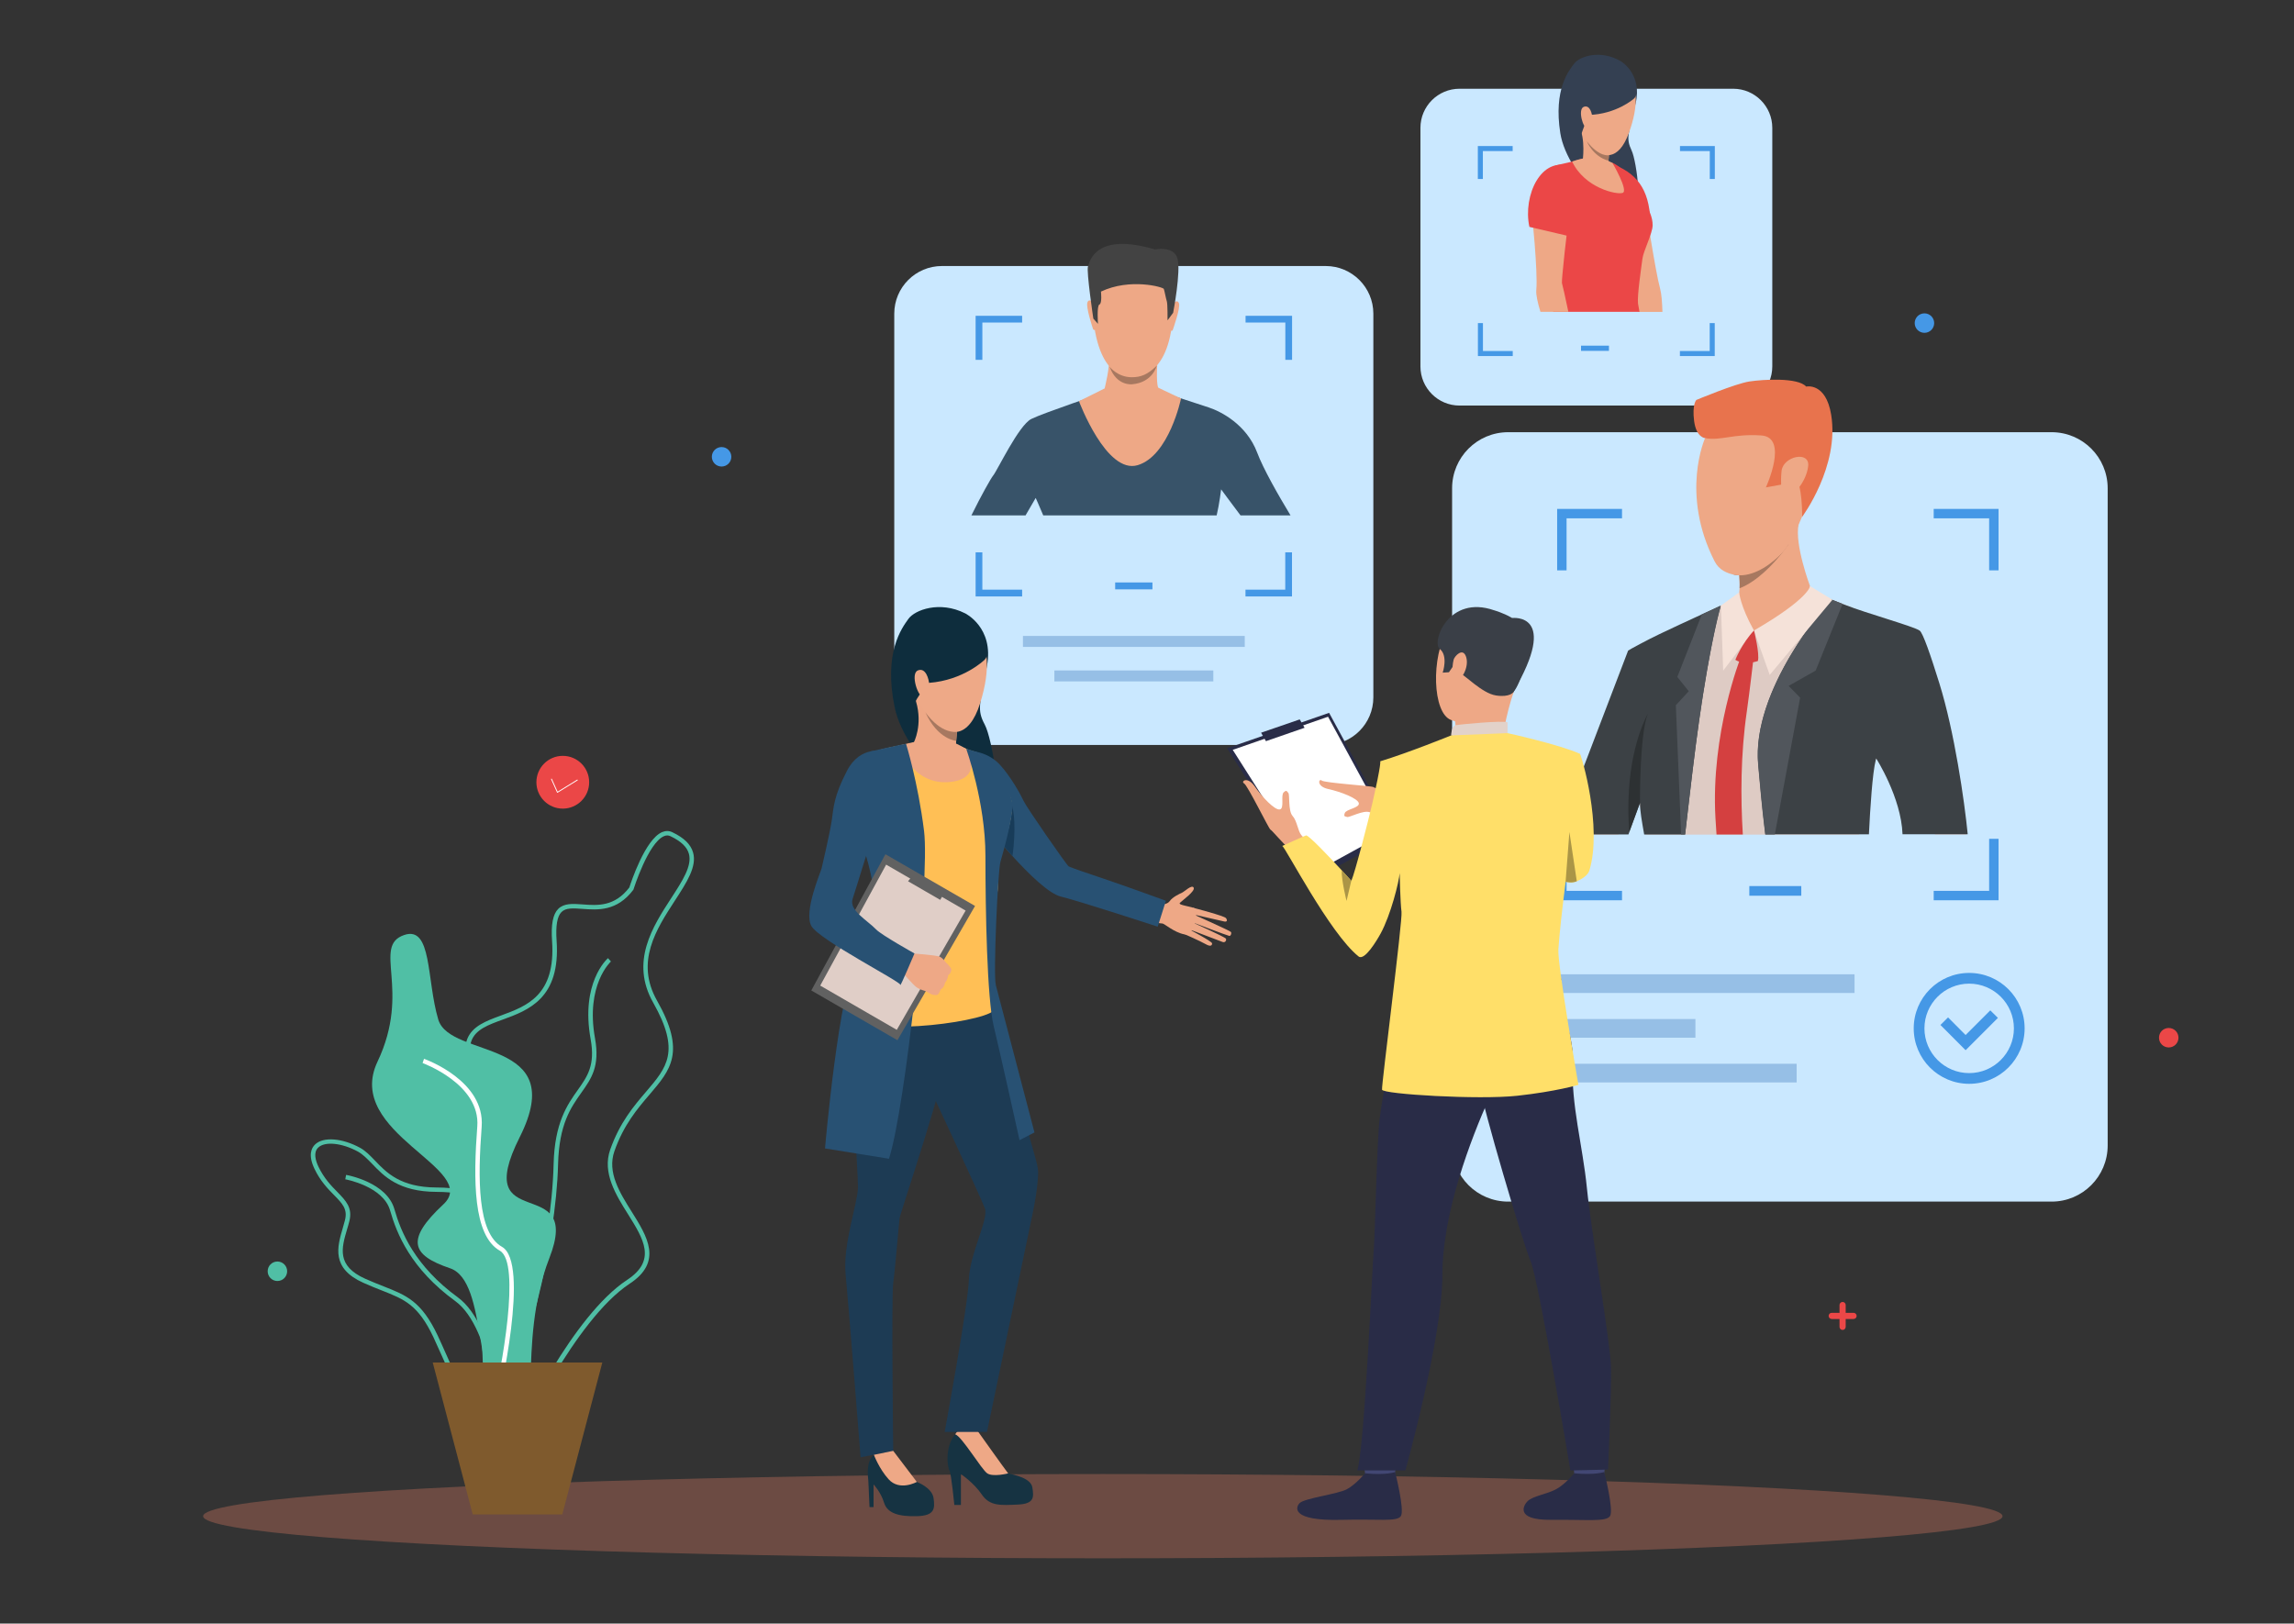 <?xml version="1.0" encoding="utf-8"?>
<!-- Generator: Adobe Illustrator 19.0.0, SVG Export Plug-In . SVG Version: 6.00 Build 0)  -->
<svg version="1.1" id="Слой_1" xmlns="http://www.w3.org/2000/svg" xmlns:xlink="http://www.w3.org/1999/xlink" x="0px" y="0px"
	 viewBox="0 0 2825.6 2000" style="enable-background:new 0 0 2825.6 2000;" xml:space="preserve">
<rect x="0" y="0" width="2825.6" height="2000" fill="#333333" stroke="none"/>
<style type="text/css">
	.st0{fill:#CAE8FF;}
	.st1{fill:#96BFE6;}
	.st2{fill:#4598E6;}
	.st3{opacity:0.3;fill:#F28268;}
	.st4{fill:#385369;}
	.st5{fill:#EEA886;}
	.st6{fill:#434343;}
	.st7{fill:#A77860;}
	.st8{fill:#0E2D3D;}
	.st9{fill:#163342;}
	.st10{fill:#1D3B54;}
	.st11{fill:#285173;}
	.st12{fill:#FFBF55;}
	.st13{fill:#183C59;}
	.st14{fill:#616161;}
	.st15{fill:#E0CEC7;}
	.st16{fill:#EEA987;}
	.st17{fill:#50BFA5;}
	.st18{fill:#FFFFFF;}
	.st19{fill:#7F5A2D;}
	.st20{fill:#344052;}
	.st21{fill:#EB4747;}
	.st22{fill:#393D63;}
	.st23{fill:#DECBC4;}
	.st24{fill:#E8734D;}
	.st25{fill:#3C4145;}
	.st26{fill:#51565C;}
	.st27{fill:#F5E2D9;}
	.st28{fill:#D44040;}
	.st29{fill:#2D3133;}
	.st30{fill:#292C47;}
	.st31{fill:#424773;}
	.st32{fill:#3A3F47;}
	.st33{fill:#E2D2CA;}
	.st34{fill:#323657;}
	.st35{fill:#FFDF69;}
	.st36{fill:#AB9546;}
	.st37{fill:none;stroke:#FFFFFF;stroke-width:1.056;stroke-linecap:round;stroke-linejoin:round;stroke-miterlimit:10;}
</style>
<g>
	<path class="st0" d="M1632.9,917.7h-472.7c-32.4,0-58.7-26.3-58.7-58.7V386.4c0-32.4,26.3-58.7,58.7-58.7h472.7
		c32.4,0,58.7,26.3,58.7,58.7v472.7C1691.6,891.5,1665.3,917.7,1632.9,917.7z"/>
	<rect x="1260" y="783.4" class="st1" width="273.2" height="13.5"/>
	<rect x="1298.7" y="825.9" class="st1" width="195.8" height="13.5"/>
	<path class="st0" d="M2527,1480.2h-669.3c-38.2,0-69.1-30.9-69.1-69.1V601.5c0-38.2,30.9-69.1,69.1-69.1H2527
		c38.2,0,69.1,30.9,69.1,69.1V1411C2596.1,1449.2,2565.2,1480.2,2527,1480.2z"/>
	<g>
		<rect x="2154.7" y="1091.5" class="st2" width="64" height="11.9"/>
	</g>
	<g>
		<rect x="1911.6" y="1200.2" class="st1" width="372.7" height="23"/>
		<rect x="1911.6" y="1310.4" class="st1" width="301.4" height="23"/>
		<rect x="1911.6" y="1255.3" class="st1" width="176.7" height="23"/>
	</g>
	<g>
		<path class="st2" d="M2381.8,626.9v11.6h68.3v64.1h11.6v-75.7H2381.8z M1918,702.6h11.6v-64.1h68.3v-11.6H1918V702.6z
			 M2450.1,1033.3v64.1h-68.3v11.6h79.9v-75.7H2450.1z M1929.6,1033.3H1918v75.7h79.9v-11.6h-68.3V1033.3z"/>
	</g>
	<g>
		<g>
			<path class="st2" d="M2425.5,1335.1c-37.7,0-68.3-30.6-68.3-68.3c0-37.7,30.6-68.3,68.3-68.3s68.3,30.6,68.3,68.3
				C2493.8,1304.5,2463.2,1335.1,2425.5,1335.1z M2425.5,1211.7c-30.4,0-55.1,24.7-55.1,55.1c0,30.4,24.7,55.1,55.1,55.1
				s55.1-24.7,55.1-55.1C2480.6,1236.4,2455.9,1211.7,2425.5,1211.7z"/>
		</g>
		<g>
			<polygon class="st2" points="2421.1,1293.7 2390.1,1262.6 2399.5,1253.3 2421.1,1275 2451.5,1244.6 2460.9,1253.9 			"/>
		</g>
	</g>
	<ellipse class="st3" cx="1358.4" cy="1867.7" rx="1108.2" ry="51.9"/>
	<g>
		<path class="st4" d="M1548.5,557.5c-13.1-34.6-44.6-50.6-59.4-55.5c-5.3-1.8-14.7-4.8-24.7-8.1c-17.9-5.8-37.5-12.1-37.5-12.1
			h-61.9c0,0-21.4,7.2-44.2,15.2c0,0,0,0,0,0c-21,7.4-43.1,15.4-50.5,19.1c-15.6,7.8-41.7,63.3-47,69.7
			c-2.7,3.3-14.9,24.9-26.8,49.1h66.7c7-12.1,12.5-21.5,12.5-21.5s4.2,9.3,9.3,21.5h213.6c3.4-14.2,5.5-32.1,5.5-32.1
			s11.4,15.6,23.9,32.1h61.6C1574.4,609.8,1555.8,577.1,1548.5,557.5z"/>
		<g>
			<path class="st5" d="M1403.2,311.7c0,0,48.4,7.6,41,83.3c-7.4,75.7-50.1,69.5-52.9,69.4c-2.9-0.1-42.9,1.4-46-91.1
				C1345.3,373.5,1344,305.1,1403.2,311.7z"/>
		</g>
		<g>
			<path class="st5" d="M1445,373.7c0,0,5.3-5.7,7.2,0.1c1.9,5.7-7.2,31.3-7.6,32.5c0,0-1,2.2-2.2,1
				C1441.2,406,1445,373.7,1445,373.7z"/>
		</g>
		<g>
			<path class="st5" d="M1346.6,372.7c0,0-5.2-5.8-7.2-0.1c-2.1,5.7,6.5,31.4,6.9,32.6c0,0,0.9,2.2,2.2,1
				C1349.8,405.1,1346.6,372.7,1346.6,372.7z"/>
		</g>
		<g>
			<path class="st6" d="M1445,385.3l-6.9,9.3c0,0,0.2-20.3-0.9-23.5c-1.1-3.2-2.8-12.9-3.7-15.2c-0.9-2.3-41.6-13.7-77.4,3.3
				c0,0,1.6,14.6-1.9,15.9c-3.4,1.3-1.8,23.8-1.8,23.8l-5.7-6.4c0,0-8.7-58.3-6.6-64.3c2.2-6.1,9-42.6,82.6-20.9c0,0,23-4.9,27.6,11
				C1454.9,334.1,1445,385.3,1445,385.3z"/>
		</g>
		<path class="st5" d="M1432.8,480.5c0-0.1-6.2-3-6.2-3c-3-6.7-0.8-35.2-0.8-35.2s-61.6-15.7-59.9-3.7c1.8,12-5.3,39.9-5.3,39.9
			l-31.6,15.7c0,0,33.7,90.5,72.4,78.8c38.7-11.7,53.3-82.1,53.3-82.1L1432.8,480.5z"/>
		<path class="st7" d="M1366.8,451.9c0,0,9.9,12.8,27.2,12.8c11.3,0,19.5-3.2,30.8-14.2c0,0-4.9,20.9-30.7,22.9
			C1394.1,473.3,1375.4,475.7,1366.8,451.9z"/>
	</g>
	<g>
		<g>
			<g>
				<g>
					<g>
						<g>
							<path class="st8" d="M1188.9,755.6c0,0,35.6,17.4,26.8,64.7c-8.8,47.3-12.7,53.7-2.8,72.2c9.8,18.5,21.4,97.4,12.6,112.3
								c-8.9,14.9-109.6-65.7-123.5-133.4c-14-67.7,8.9-97.8,16.9-109C1126.8,751.3,1157.5,739.7,1188.9,755.6z"/>
						</g>
					</g>
				</g>
			</g>
		</g>
		<g>
			<path class="st9" d="M1175.5,1853.9h8.1v-38c0,0,15.8,10.5,25.7,25.1c9.9,14.6,23.6,13.3,44.3,12.4c20.8-0.9,19.8-9.3,18-21.1
				c-1.9-11.8-22.9-15.5-29.8-17.4c-6.8-1.9-22.3-28.5-27.3-35c-6.8-8.9-10.4-17.4-10.4-17.4s-3.9-15.8-23.1,0
				c-19.2,15.8-13.6,46.2-11.5,49S1175.5,1853.9,1175.5,1853.9z"/>
		</g>
		<g>
			<path class="st5" d="M1216.1,1815c7.1,4.7,25.7,0,25.7,0c-5.3-6.8-37.7-52.4-37.7-52.4c-19.7-11.5-27.5,4.3-27.5,4.3
				C1184.7,1769.3,1209,1810.3,1216.1,1815z"/>
		</g>
		<g>
			<g>
				<g>
					<g>
						<path class="st5" d="M1423.4,1113.7c0,0,12.9,2.5,17.3-3.6c3.7-5.2,12.3-9.1,15-10.3c3.5-1.6,12.5-10.7,14.6-6.3
							c2.1,4.4-14,15.6-17,18.7c-2.9,3,15.8,4.4,19.1,7.3c3.2,2.9-0.7,33.9-13.5,31.5c-12.8-2.4-24.8-13.4-27.1-13.4
							c-2.3,0-9.4-1.4-9.4-1.4L1423.4,1113.7z"/>
					</g>
				</g>
			</g>
		</g>
		<g>
			<g>
				<g>
					<g>
						<path class="st5" d="M1469.5,1118.2c0,0,38.6,10,40.6,12.8c2,2.8,1.4,4.9-2.3,4.1c-3.6-0.8-37.6-8.6-37.6-8.6
							s43.7,19.5,45.8,21.4c1.3,1.1,0.2,5.2-1.8,5c-2-0.2-46.4-17.1-46.4-17.1s40.8,18.3,42.1,20.4c1.2,1.9-0.7,5.4-3.9,4.2
							c-3.1-1.1-41.9-15.9-41.9-15.9s28.8,15.1,28.9,17.6c0,1.5-0.7,5.1-8,0.9c-7.3-4.1-25.6-12.1-25.6-12.1L1469.5,1118.2z"/>
					</g>
				</g>
			</g>
		</g>
		<g>
			<path class="st9" d="M1071,1856.5h5v-27.9c0,0,8.8,9.1,12.9,22.4c4,13.3,18.5,17.3,40.5,16.7c22-0.6,22.3-9.3,20.5-22.3
				c-1.9-13-20.5-19.8-20.5-19.8c-8.4-7.4-29.1-38.3-29.1-38.3s-13.3-3.6-23.8,4.9c-10.5,8.4-7.2,27.5-6.9,32.5
				C1069.8,1829.5,1071,1856.5,1071,1856.5z"/>
		</g>
		<g>
			<path class="st10" d="M1086.2,1191.9c0,0-26.2,34.1-33.3,74.6c-7.1,40.5,4.2,176.2,3.9,196.2c-0.3,20-18.9,69.7-15.2,107.4
				c3.7,37.7,18.4,225.1,18.4,225.1l40.2-8c0,0-2.3-191.1,0-206.9s7-73.4,7.9-79.9c0.9-6.5,59-177.4,59-206.6
				C1167.1,1264.6,1149.5,1144.3,1086.2,1191.9z"/>
		</g>
		<g>
			<path class="st10" d="M1218,1205.2c0,0,43.1,164.5,48.2,187.2c5.1,22.8,12.5,41.6,12.5,51.3c0,22.4-8.3,58.5-8.3,58.5
				l-54.7,261.7h-52.1c0,0,29-157,29.8-187.7c0.8-30.8,24.5-74.5,19.8-87.5c-4.7-13-74.9-163.2-74.9-163.2
				S1085.1,1157.5,1218,1205.2z"/>
		</g>
		<g>
			<path class="st5" d="M1129.3,1825.5l-29.1-38.3l-23.8,4.9c0,0,6.4,17.1,18,30C1108,1837.4,1129.3,1825.5,1129.3,1825.5z"/>
		</g>
		<g>
			<g>
				<path class="st11" d="M1200.2,925.7c0,0,17.8,1.7,31.2,16.1c13.4,14.4,26,37.3,29.5,45s52.8,78.8,55.4,80.4
					c2.6,1.6,27.3,9.9,43.7,15.4c25.3,8.5,76.1,27,76.1,27l-10.1,31.9c0,0-95.5-31.2-119.4-37.1c-29.2-7.2-96.5-93.6-96.5-93.6
					S1159.9,951.9,1200.2,925.7z"/>
			</g>
		</g>
		<g>
			<g>
				<path class="st12" d="M1169.2,913.3c0,0,23,10.9,31,12.5c8,1.6,39,41.9,44.4,56.6c5.4,14.7,0,36.8-11.2,62.6
					c-11.2,25.9-0.6,34.5-5.8,60.4c-5.1,25.9-3.5,122.7-2.5,137.1c1,14.4-149.6,36.2-179.3,10c0,0,20.1-87.3,43.9-112.2
					c5.2-5.4,4.6-41.3,1.1-50.2c-3.5-8.9-43.1-75.7-43.1-75.7s-2.9-67.8,14.4-81.2c15-11.7,56-15.8,63.3-18.4
					C1132.8,912.1,1154.2,911,1169.2,913.3z"/>
			</g>
		</g>
		<g>
			<g>
				<path class="st5" d="M1180.2,886.7c0,0-0.7,6.3-1.5,14.9c-0.3,3.4-0.6,7.1-0.9,11c-0.9,11.5-1.6,23.8-1.2,30.1
					c0,0-23.9,24-51.1-28c0,0,11.4-21.4,2.8-50.6C1119.6,835,1180.2,886.7,1180.2,886.7z"/>
			</g>
		</g>
		<g>
			<path class="st13" d="M1247.1,1054.5c0,0,5.8-38.3-0.4-61.6c0,0,0,20-11,48.5L1247.1,1054.5z"/>
		</g>
		<g>
			<path class="st5" d="M1107,918.4c0,0,16.4,48.6,61.6,45c45.2-3.6,21.4-41,21.4-41s-11.3-6.5-14.4-7.1c-3.2-0.6-49.9-1.2-49.9-1.2
				L1107,918.4z"/>
		</g>
		<g>
			<path class="st11" d="M1190.1,922.4c0,0,23.7,65.4,23.7,132.1c0,66.7,1.9,175.3,10.2,209.6c8.3,34.3,31.8,140.4,31.8,140.4
				l18.4-9.5c0,0-44.3-169.3-47.6-181.5c-3.3-12.2,2.5-141.2,5.7-152c3.2-10.8,16.7-58.9,14.6-72.2c-2.6-16.8-18.4-41.7-43.8-63.1
				L1190.1,922.4z"/>
		</g>
		<g>
			<path class="st11" d="M1116,916.3c0,0,14.7,47.1,22.2,107.4c7.4,60.3-22.9,340.1-43.2,403.7l-78.8-12.7c0,0,17-197.8,40-233.8
				s30.3-67.8,5.5-143c-24.8-75.1,10.9-112.3,10.9-112.3S1109.1,917.1,1116,916.3z"/>
		</g>
		<g>
			<polygon class="st14" points="1201,1116 1105.4,1281.4 999.3,1220.1 1090.6,1052.3 			"/>
		</g>
		<g>
			<polygon class="st15" points="1189.4,1121.7 1104.6,1268.6 1010.3,1214.1 1091.5,1065.1 			"/>
		</g>
		<g>
			<polygon class="st14" points="1158.1,1108.5 1164.1,1098.1 1126,1076.1 1118.5,1085.6 			"/>
		</g>
		<g>
			<g>
				<g>
					<g>
						<g>
							<g>
								<path class="st5" d="M1153.6,1225.8c0,0-4.3,0-6.2-0.9c0,0-3.3-1.9-5.8-3.2c-0.8-0.4-1.5-0.7-1.9-0.9
									c-1.9-0.7-6.4-1.6-10.6-4.5c-4.2-2.9-19.2-20.2-19.2-20.2l7.1-10.7l5.2-11c0,0,31.4,2,35.7,4.3c0.4,0.2,0.8,0.5,1.2,0.7
									c3.4,2.3,5,5.4,6.6,6.8c0.6,0.5,6.3,6.1,6.1,8.4c-0.3,3.3-1.8,5.4-3.8,6.5c0,0-0.8,6.4-4,9.4c0,0-0.6,5.9-5.5,8.5
									C1158.3,1219,1157.1,1225,1153.6,1225.8z"/>
							</g>
						</g>
					</g>
				</g>
			</g>
		</g>
		<g>
			<g>
				<path class="st11" d="M1088.9,925.7c0,0-29-8.3-45.6,23.7c-16.6,32-16.5,45.6-18.8,61.2c-2.1,14.7-11.6,55-12.5,59.1
					c-1,4.2-22.4,53.7-12.6,71c9.9,17.4,110.3,68.6,109.6,72.5c-0.6,3.8,17.4-38.7,17.4-38.7s-40.6-22.6-47.3-29.6
					c-10.8-11.3-33.6-23.5-28.9-37.6c5.5-16.5,22-72.2,25.9-80.3C1079.9,1018.8,1113.3,936.1,1088.9,925.7z"/>
			</g>
		</g>
		<g>
			<g>
				<g>
					<g>
						<g>
							<path class="st16" d="M1183.7,760.9c0,0,51.6,16.2,23.6,105.3c-28,89.1-98.6-10.3-91.2-64.6
								C1123.5,747.3,1183.7,760.9,1183.7,760.9z"/>
						</g>
					</g>
				</g>
			</g>
		</g>
		<g>
			<g>
				<g>
					<g>
						<g>
							<path class="st8" d="M1212.6,812.9c0,0-25.7,25.2-68.6,28.3c0,0-16.5,19.3-17.8,26.9c0,0-38.3-65.3,8.8-104.4
								C1182.1,724.5,1229.9,796.7,1212.6,812.9z"/>
						</g>
					</g>
				</g>
			</g>
		</g>
		<g>
			<g>
				<g>
					<g>
						<g>
							<path class="st16" d="M1144.5,843c-0.3-6.5-4.3-21.2-14-17.1c-9.6,4.1,0.6,34.2,7,32.3C1137.6,858.2,1145.3,858.3,1144.5,843
								z"/>
						</g>
					</g>
				</g>
			</g>
		</g>
		<g>
			<path class="st7" d="M1178.7,901.6c-0.3,3.4-0.6,7.1-0.9,11c0,0-22.8-1.4-38-35.3C1140.7,878.8,1157.4,903.3,1178.7,901.6z"/>
		</g>
	</g>
	<g>
		<g>
			<path class="st17" d="M613.2,1716.5c33.1-23.3,71.9-185.6,74.2-282.2c1.2-49.5,15.8-70.1,28.7-88.3c12.3-17.4,23-32.4,16.8-66.9
				c-11.9-65.9,19.3-94.4,19.6-94.7l-3.6-4.1c-1.4,1.2-33.9,30.6-21.4,99.7c5.8,32.2-3.8,45.7-15.9,62.8
				c-12.7,17.9-28.5,40.2-29.7,91.4c-2.5,103.7-42.1,256.9-71.8,277.9L613.2,1716.5z"/>
		</g>
		<g>
			<path class="st17" d="M543.8,1669.2c-3.1-7.1-6.4-14.4-10-22.1c-18.9-39.9-35.7-46.5-63.4-57.4c-6.8-2.7-14.5-5.7-22.9-9.5
				c-39.8-17.9-32.1-44.2-25.3-67.4c0.9-3.3,1.9-6.5,2.7-9.7c3.5-13.7-3.2-20.5-13.4-30.9c-7.6-7.7-17-17.3-24.2-32.5
				c-7.9-16.6-3.9-25.5,0.9-30c10.1-9.6,33.3-7.8,55.3,4.2c6.8,3.7,12.4,9.6,18.4,15.8c14,14.7,31.4,32.9,75.5,33.1
				c25.1,0.1,38.9,3.6,46,11.6c8.1,9.1,6.6,22.7,4.5,41.5c-0.7,6.5-1.6,13.9-2.1,21.9c-3,47.6,25.1,81.9,25.4,82.3
				c16.8,20,37.5,61.5,28.5,87c-3.7,10.7-12.1,17.4-24.9,20c-5.1,1-9.7,1.5-14,1.5C570,1728.6,558.8,1703,543.8,1669.2z
				 M440.9,1418.6c-19.6-10.7-40.6-12.9-48.9-5c-6.3,6-3.3,16.2,0.3,23.7c6.9,14.3,15.5,23.2,23.2,31c10.6,10.9,19,19.4,14.8,36.1
				c-0.8,3.3-1.8,6.6-2.8,9.9c-6.8,23.1-13.2,45,22.3,60.9c8.3,3.7,15.9,6.7,22.7,9.4c28,11,46.5,18.3,66.4,60.1
				c3.7,7.8,6.9,15.2,10.1,22.3c17.1,38.8,27.5,62.3,64.9,54.7c10.7-2.2,17.7-7.7,20.8-16.5c7.9-22.5-11-61.9-27.6-81.7
				c-1.2-1.5-29.8-36.3-26.6-86.1c0.5-8.1,1.3-15.6,2.1-22.1c2-17.4,3.4-30-3.1-37.3c-5.9-6.6-18.8-9.7-42-9.8
				c-46.4-0.2-64.7-19.4-79.4-34.8C452.1,1427.3,447,1422,440.9,1418.6L440.9,1418.6z"/>
		</g>
		<g>
			<path class="st17" d="M614.3,1760.2l5.5-0.3c-0.3-5.1-7.2-126.2-55.8-161.7c-53.3-38.9-70.2-80.7-78.2-108.7
				c-9.4-33-57.5-41.9-59.5-42.2l-1,5.4c0.5,0.1,46.7,8.6,55.2,38.4c8.2,28.8,25.5,71.8,80.2,111.6
				C607.3,1636.5,614.2,1758.9,614.3,1760.2z"/>
		</g>
		<g>
			<path class="st17" d="M605,1787.4c-11.4-5.7-11-28.6-10.4-63.3c0.8-43.8,1.9-103.8-21.1-159c-24.4-58.6-2.6-75.8,18.4-92.3
				c23.5-18.6,45.8-36.1,3.1-115.2c-19.6-36.3-25.8-60.9-19.6-77.4c6.2-16.2,23.5-22.6,41.8-29.3c31.6-11.6,67.4-24.7,62.8-91.6
				c-1.4-20.5,1-33.1,7.6-39.7c7.2-7.1,17.7-6.4,30-5.5c18.5,1.4,39.4,2.9,57.6-20.9c1.9-5.9,19.3-59,40.2-68.1
				c4.4-1.9,8.7-1.9,12.8,0.1l0,0c14.4,6.9,22.7,15,25.5,25c4.9,17.2-7.8,36.7-22.4,59.2c-23,35.4-49,75.5-22,123.2
				c35.7,63.1,16.9,85.2-9.3,115.8c-15,17.5-31.9,37.4-43.2,69.7c-9.1,26,6.4,50.9,21.5,74.9c18.9,30.1,38.4,61.3-2.7,88.3
				c-67.9,44.7-135,190.5-135.6,192l-0.3,0.6l-0.5,0.4c-12.5,9.8-21.6,14.5-28.5,14.5C608.6,1788.7,606.7,1788.2,605,1787.4z
				 M772.5,1576.6c36.6-24.1,20.1-50.4,1.1-80.8c-15-23.9-32-51.1-22-79.6c11.7-33.3,29-53.6,44.3-71.5
				c25.6-29.9,42.5-49.7,8.7-109.5c-28.7-50.6-0.5-94,22.2-128.9c13.9-21.4,25.9-39.9,21.7-54.7c-2.3-8.3-9.7-15.3-22.6-21.5l0,0
				c-2.6-1.3-5.3-1.3-8.2,0c-19.3,8.4-37.1,64.6-37.3,65.2l-0.1,0.5l-0.3,0.4c-20.1,26.6-43.7,24.8-62.7,23.4
				c-11.3-0.8-20.3-1.5-25.7,3.9c-5.3,5.3-7.3,16.9-6,35.4c4.9,71-34.6,85.5-66.4,97.1c-17.9,6.5-33.3,12.2-38.5,26.1
				c-5.6,14.8,0.5,38,19.3,72.8c44.9,83.2,19.7,103-4.5,122.1c-20.3,16-39.5,31.1-16.7,85.9c23.4,56.3,22.3,116.9,21.5,161.2
				c-0.5,30.2-1,54.1,7.4,58.3c4.9,2.4,14.2-1.7,27.8-12.2C640.6,1758.5,704.9,1621.1,772.5,1576.6z"/>
		</g>
		<path class="st17" d="M497.8,1151.8c34.6-11.8,27.4,54.8,42,104c14.6,49.3,162.5,21.5,100.4,144.9s78.5,41.3,36.5,149
			c-42,107.7-3.7,222.9-49.3,193.6c-45.6-29.3-25.6-164.9-73.1-181c-47.5-16.1-55.2-34.9-8.2-78.7c47-43.8-123.1-87.3-81.1-175.8
			C507,1219.3,457.9,1165.5,497.8,1151.8z"/>
		<g>
			<path class="st18" d="M611.5,1736.2c4.3-18.4,41.5-180.7,6.8-200.3c-30.5-17.3-29.8-84.5-25-148c4.2-56.2-68-82.5-71-83.6
				l-1.8,5.2c0.7,0.3,71.3,26,67.4,78c-4.9,65.2-5.4,134.4,27.8,153.2c26.3,14.9,2.1,145.3-9.5,194.3L611.5,1736.2z"/>
		</g>
		<polygon class="st19" points="741.9,1678.4 692.6,1865.6 582.3,1865.6 533,1678.4 		"/>
	</g>
	<path class="st0" d="M2134.8,499.6h-337c-26.6,0-48.2-21.6-48.2-48.2V157.5c0-26.6,21.6-48.2,48.2-48.2h337
		c26.6,0,48.2,21.6,48.2,48.2v293.9C2183,478,2161.4,499.6,2134.8,499.6z"/>
	<g>
		<rect x="1947.4" y="425.8" class="st2" width="34.4" height="6.4"/>
	</g>
	<g>
		<g>
			<g>
				<g>
					<path class="st20" d="M1995.7,75c0,0,27.7,15.2,18.9,52.6c-8.8,37.4-12.1,42.3-5,57.5c7.1,15.1,13.4,78.4,5.8,90
						c-7.6,11.6-84.9-56.5-93.5-111c-8.6-54.5,10.7-77.6,17.6-86.3C1946.4,69.2,1971.3,61.1,1995.7,75z"/>
				</g>
			</g>
		</g>
		<g>
			<path class="st5" d="M2047.7,384.2h-29.7c-1.4-14.6-2.8-24.8-2.5-26.3c0.4-2.5-29.5-81-32.3-87.5c-2.8-6.5-13.8-23.9-15.2-40.3
				c-1.5-16.4,19.9-23,19.9-23c28.9,5.2,38.7,45.1,38.7,45.1s12.1,81,18.3,103.8C2046.5,361.7,2047.3,372.1,2047.7,384.2z"/>
		</g>
		<path class="st21" d="M2032.8,271.6l-44.2,18.6c0,0-40.6-100.7-6.6-89.5C2016,211.9,2031.2,233,2032.8,271.6z"/>
		<g>
			<path class="st21" d="M2023,319c-1.3,10-6.6,45.4-5.4,55c0.2,1.6,0.9,5.2,1.8,10.1h-106.5c2.8-10.1,5.4-19.1,7-24.3
				c5.2-17.2,0.2-21.7-2.4-35.5c-1-5.4-4.6-15.6-8.5-27.1c-1.3-3.8-2.6-7.9-3.9-11.9c-4.7-14.5-6.9-29.4-8.2-38
				c-6.4-41,25.1-44.9,25.1-44.9c11.7-2.2,32.2-8.5,32.2-8.5l32,6.7c0,0,3,1.1,7.5,4.4c0,0,0,0,0,0c2.1,1.6,4.6,3.6,7.2,6.3
				c3.5,3.6,10.5,13.9,17.4,25.2c2.1,3.5,4.3,7,6.3,10.5c6.5,11.3,11.1,20.4,11,30.6C2035.4,287.9,2024.2,309,2023,319z"/>
		</g>
		<path class="st5" d="M1986.1,200.7c0,0,20.1,34.3,12.6,36.9c-7.5,2.6-46.8-6.1-62.2-38.5C1936.6,199.1,1962.4,187.4,1986.1,200.7z
			"/>
		<path class="st5" d="M1983.3,216.4c0,0-17.8,7.5-34-17.3c0,0,4.3-28.2-4.8-44.5c-9.2-16.3,40.1,19.6,40.1,19.6s-0.8,3.4-1.6,8.3
			c-0.4,2.5-0.9,5.5-1.2,8.6c-0.3,2.6-0.5,5.4-0.6,8.1C1980.9,205.5,1981.4,211.8,1983.3,216.4z"/>
		<path class="st22" d="M1939,254.8c-3.7,18.9-30,42.5-30,42.5c-1.3-3.9-2.6-7.9-3.9-11.9C1923.2,273.9,1939,254.8,1939,254.8z"/>
		<g>
			<path class="st5" d="M1932.4,269.8c-1.7,6.9-9.3,76.6-8.5,78.9c0.5,1.4,4.2,17.5,7.9,35.4h-34.4c-3.5-11.5-5.6-21.1-5.1-26.6
				c2.2-23.5-5.8-98.4-5.8-98.4s-7.1-45.3,30.5-51c0,0,22.2,2.9,23.6,19.3C1941.9,244,1934.1,263,1932.4,269.8z"/>
		</g>
		<path class="st21" d="M1883.8,279.5l46.7,10.9c0,0,37-71.9,3.7-85C1899,191.5,1875.4,240.3,1883.8,279.5z"/>
		<g>
			<g>
				<g>
					<path class="st16" d="M1991.4,79c0,0,40.6,14.9,14.9,84.9c-25.7,70-78.2-11.9-70.3-55C1943.9,65.9,1991.4,79,1991.4,79z"/>
				</g>
			</g>
		</g>
		<g>
			<g>
				<g>
					<path class="st20" d="M2012.5,121.6c0,0-21.4,19.1-55.8,20c0,0-8,19.6-9.3,25.6c0,0-33.9-58.3,5.1-87.7
						C1991.5,50,2026.9,109.4,2012.5,121.6z"/>
				</g>
			</g>
		</g>
		<g>
			<g>
				<g>
					<path class="st16" d="M1961.3,145.8c0-5.2-2.7-17.1-10.5-14.2c-7.8,2.9-0.8,27.3,4.3,26C1955.2,157.6,1961.4,158,1961.3,145.8z
						"/>
				</g>
			</g>
		</g>
		<path class="st7" d="M1981.2,198c-19.1-5.3-26.4-23.4-26.7-24c15.5,20,27.2,17.2,27.2,17.2C1981.4,193.7,1981.4,195.4,1981.2,198z
			"/>
	</g>
	<g>
		<path class="st2" d="M2069.3,179.9v6.2h36.7v34.4h6.2v-40.6H2069.3z M1820.3,220.5h6.2v-34.4h36.7v-6.2h-42.9V220.5z M2105.9,398
			v34.4h-36.7v6.2h42.9V398H2105.9z M1826.6,398h-6.2v40.6h42.9v-6.2h-36.7V398z"/>
	</g>
	<g>
		<rect x="1373.6" y="717.5" class="st2" width="45.9" height="8.5"/>
	</g>
	<g>
		<path class="st2" d="M1534.2,389v8.3h49v46h8.3V389H1534.2z M1201.7,443.3h8.3v-46h49V389h-57.3V443.3z M1583.1,680.4v46h-49v8.3
			h57.3v-54.3H1583.1z M1210,680.4h-8.3v54.3h57.3v-8.3h-49V680.4z"/>
	</g>
	<g>
		<g>
			<path class="st23" d="M2422.3,1028h-38.8c-0.7-1.6-1.3-2.9-1.8-4c-11.5-27.2-70.9-89.6-70.9-89.6s0,0,0,0.1c0,0,0,0,0,0.1
				c0,0,0,0,0,0.1c0,0.1-0.1,0.2-0.1,0.3c0,0.1-0.1,0.3-0.1,0.5c0,0.1-0.1,0.2-0.1,0.3c0,0.1-0.1,0.2-0.1,0.3
				c-2.4,9.1-14.4,54.4-20.4,92h-262.8c-0.6-3.5-1.3-6.8-2.1-9.9c-2.4-9.3-4-18.6-5.1-27.2c0-0.4-0.1-0.8-0.1-1.3
				c-0.2-1.6-0.4-3.2-0.5-4.7c-2.3-23.6-0.6-41.7-0.4-43.5c-0.7,1.6-6.1,21.1-13,45.1c-3.8,13.2-8.1,27.8-12.4,41.5h-62.1
				l77.9-224.7c1.7-1.4,21.9-11.1,36.7-18.2c15-7.2,33.2-17.7,49.6-26.7c8.4-4.6,16.3-8.8,23.2-11.9l1-0.5v0
				c11.3-5.2,18.9-8.6,18.9-8.6s0,0,0,0c0.3,0,2.1-0.2,4.9-0.5c15.8-1.5,64.9-6.1,81.3-7.1c1.4-0.1,2.5-0.1,3.4-0.2
				c0.7,0,1.3,0,1.7,0c2.1,0.1,12.2,3.7,25.5,8.7c0.5,0.2,1,0.4,1.5,0.6c0.6,0.2,1.3,0.5,1.9,0.7c1.2,0.4,2.3,0.9,3.5,1.4
				c2.4,0.9,4.8,1.9,7.3,2.9c0.8,0.3,1.7,0.7,2.6,1c26.6,10.5,57.1,23.6,64.3,28.8c4.8,3.4,19.7,31.5,37,66.3
				C2392.1,899.6,2414.9,985.6,2422.3,1028z"/>
		</g>
		<g>
			<path class="st5" d="M2229.5,722.1c-0.7,35.3-69.1,54.7-69.1,54.7s-28.6-35.9-21.8-39.3c2.7-1.4,3.8-6.7,4.1-12.7
				c0.3-5.7-0.1-12-0.4-16c-0.2-2.5-0.4-4.1-0.4-4.1s9.8-10.3,22.2-22.6c21.7-21.5,51.6-49,51.6-38.1c0,0.6-0.1,1.3-0.3,2.1
				C2210.2,670.7,2229.5,722.1,2229.5,722.1z"/>
		</g>
		<g>
			<path class="st7" d="M2203.1,670.3C2203.1,670.3,2203.1,670.3,2203.1,670.3c-0.1,0.2-3,4.6-8,10.8
				c-10.5,13.2-30.2,34.9-52.4,43.6c0.3-5.7-0.1-12-0.4-16c-2.3-0.1-4.5-0.3-6.8-0.8c6.1-10.6,14.9-21.8,14.9-21.8l13.7-4.1
				L2203.1,670.3z"/>
		</g>
		<g>
			<path class="st5" d="M2216.2,644.4c-5.9,12.9-11.5,22.2-13.1,25.9c0,0,0,0,0,0c-1,2.4-3.9,6.3-8,10.8
				c-11.3,12.1-32.2,28.2-52.8,27.6c-2.3-0.1-4.5-0.3-6.8-0.8c-8.3-1.8-18.1-5.7-23.5-16.3c-42.7-83.6-11.8-151.9-11.8-151.9
				s116.7-33,135,2.1C2247.9,566.5,2230.1,614.2,2216.2,644.4z"/>
		</g>
		<g>
			<path class="st24" d="M2100.2,539.7c0,0-10.8-0.6-13.5-21.1c-2.6-20.3,2.7-25.9,2.7-25.9s48.2-20.2,65.5-22.8
				c17.3-2.6,59.8-5.1,69.8,6.3c0,0,24.2-5.6,30.8,34.6c10.5,63.8-35.7,125.8-35.7,125.8s0.4-41.7-8.8-47.2
				c-9.2-5.5-17.1,7.6-17.1,7.6l-18.8,3.4c0,0,28.6-61.7-5.7-64C2135.1,534,2119.8,543.3,2100.2,539.7z"/>
		</g>
		<g>
			<path class="st5" d="M2194.4,580.3c1.8-18.4,35-25.4,32.8-6.1c-2.2,19.2-18.6,37.7-26.1,37.1
				C2193.5,610.6,2193,594.3,2194.4,580.3z"/>
		</g>
		<g>
			<path class="st25" d="M2388.8,841.8c-10.8-34.7-20.2-62.1-24.3-65c-7.3-5.2-64.9-21.1-92.2-31.8c-0.9-0.3-1.8-0.7-2.6-1
				c-2.5-1-4.9-1.9-7.3-2.9c-1.2-0.5-2.4-0.9-3.5-1.4c-0.6-0.2-1.2-0.5-1.9-0.7c-0.5-0.2-1-0.4-1.5-0.6c0,0-0.1,0.1-0.1,0.1
				c-2.4,2.7-15.1,17.1-30.2,38.6c-28.3,40.2-65.1,105.2-59.4,165.3c1.8,19.3,4.1,47,7.8,78c0.3,2.5,0.6,4.9,0.9,7.4h127.5
				c1.6-32.5,4.3-75.4,8.5-92c0-0.1,0.1-0.2,0.1-0.3c0-0.1,0-0.2,0.1-0.3c0-0.2,0.1-0.3,0.1-0.5c0-0.1,0.1-0.2,0.1-0.3
				c0,0,0-0.1,0-0.1c0,0,0-0.1,0-0.1s30.9,48.2,32.5,93.5h80.3C2419.6,985.9,2407.3,901.3,2388.8,841.8z"/>
		</g>
		<g>
			<path class="st25" d="M2119.2,746.9c0,0-9.6,32-22.1,112.1c0,0,0,0,0,0c-0.4,2.7-0.8,5.4-1.3,8.2c0,0.3-0.1,0.6-0.1,1
				c-0.3,1.8-0.6,3.7-0.8,5.6c0,0.2-0.1,0.4-0.1,0.7c-0.2,1.3-0.4,2.5-0.6,3.9c-0.5,3.1-0.9,6.4-1.4,9.7
				c-4.7,32.7-10.9,84.5-17.2,139.9h-50.4c-2.7-15.4-5.3-29.4-5.1-39c-0.1,0.2-0.2,0.4-0.2,0.6c-4,11.2-8.5,23.3-12.9,35.1
				c-0.4,1.1-0.8,2.2-1.2,3.2h-86.9l86.5-226.4c1.7-1.4,24-13.4,38.7-20.4c15.4-7.3,34.8-16.4,52.1-24.3c8.2-3.8,16-7.4,22.5-10.4
				L2119.2,746.9z"/>
		</g>
		<g>
			<path class="st26" d="M2236.4,826.1l-33.3,18.8l14.2,14.5l-31.2,168.6h-11.8c-4.3-34.1-6.8-64.7-8.7-85.5
				c-8.7-92.9,84-197.7,89.8-204.1c4.5,1.7,9.3,3.6,14.2,5.5L2236.4,826.1z"/>
		</g>
		<g>
			<path class="st26" d="M2119.7,746.1c0,0-12.4,40.6-26.9,142c-4.7,32.6-10.9,84.5-17.2,139.9h-4.9l-6.5-159.3l15.9-17.2
				l-14.1-17.6l30.2-77c8.2-3.8,16-7.4,22.5-10.4L2119.7,746.1z"/>
		</g>
		<g>
			<path class="st27" d="M2257.1,738.8l-27.6-16.8c0,0-0.8,15.1-69.1,54.7l19.4,54.7L2257.1,738.8z"/>
		</g>
		<g>
			<path class="st27" d="M2142.2,729.7c0,0,1.1,16.3,18.2,47l-37.9,49.4l-2.8-80.1L2142.2,729.7z"/>
		</g>
		<g>
			<path class="st28" d="M2160.5,776.7c0,0,7.3,29.4,4.7,37.6c0,0-16.1,5.9-27.7-1.5C2137.4,812.9,2145.6,792.3,2160.5,776.7z"/>
		</g>
		<g>
			<path class="st28" d="M2151.6,876.6c-7.7,52.7-7.7,106.1-4.9,151.4h-32.4c-0.4-6.4-0.8-13-1.3-20c-6-104.4,30.9-197.7,30.9-197.7
				l16.5-4.1C2160.4,806.1,2155.1,852.2,2151.6,876.6z"/>
		</g>
		<g>
			<path class="st29" d="M2021.1,941.7c-1.2,25.1-1.1,47.3-1.1,47.3s0,0,0,0c0,0.1,0,0.8-0.1,1.9c-0.1-0.4-0.1-0.8-0.2-1.3
				c-4,11.2-8.5,23.3-12.9,35.1c-1-13.7-1.3-26.4-1-38.2c1.8-70.3,23.9-107.1,23.9-107.1C2024.7,891.6,2022.3,917.9,2021.1,941.7z"
				/>
		</g>
	</g>
	<g>
		<g>
			<polygon class="st30" points="1718.7,1028.3 1615.3,1085.1 1511.5,921.7 1637.1,878.1 			"/>
		</g>
		<g>
			<polygon class="st18" points="1712.2,1023.4 1615.5,1076.5 1518.4,923.7 1635.8,882.9 			"/>
		</g>
		<g>
			<path class="st5" d="M1747.6,994.8c0,0-18-8.6-25.9-13.1c-7.9-4.5-28.2-10.7-29.9-12.1c-1.6-1.5-60.2-5.1-63.8-8.1
				c-3.6-3.1-7,7.2,8.2,10.5c15.2,3.3,36.3,11.5,37.5,17.4c1.2,5.9-15.6,7.3-17.3,12.2c-1.7,4.9,0.5,3.8,2.9,4.8
				c2.4,1,19.9-8.7,27.6-5.9c7.7,2.8,19.5-1.1,25.4,1c5.9,2,34.6,11.7,34.6,11.7L1747.6,994.8z"/>
		</g>
		<g>
			<path class="st5" d="M1610.3,1064.6c0,0-15.1-13.6-22.4-19.3c-7.3-5.7-21-22.4-23.1-23.4c-2-1-28.2-54.8-32.5-56.9
				c-4.3-2.2,4-9.4,13.1,3.6c9,13,24.9,29.8,31,28.5c6-1.2,0.8-17.6,4.8-21.1c3.9-3.5,3.8-1,5.7,0.8c1.9,1.9-0.4,22.1,5.2,28.3
				c5.6,6.2,6.6,18.8,10.8,23.6c4.2,4.8,24.5,28.1,24.5,28.1L1610.3,1064.6z"/>
		</g>
		<g>
			<path class="st31" d="M1935.8,1791.7c0,0,3.3,22.7,3.7,26.1c0.4,3.4,36.4-2,36.4-2l2.9-27
				C1978.8,1788.8,1940.3,1788.5,1935.8,1791.7z"/>
		</g>
		<g>
			<path class="st30" d="M1939.1,1814.9c0,0-11.4,13.7-22.4,19.6c-11,6-28.3,8.3-34.9,14.5c-4.7,4.5-17.1,23.6,28.6,23.2
				c45.8-0.4,67.8,2.7,72.7-4.6c4.9-7.4-7.1-54.3-7.1-54.3S1965.3,1817.3,1939.1,1814.9z"/>
		</g>
		<g>
			<path class="st31" d="M1678.1,1791.7c0,0,3.3,22.7,3.7,26.1c0.4,3.4,36.4-2,36.4-2l2.9-27
				C1721.1,1788.8,1682.6,1788.5,1678.1,1791.7z"/>
		</g>
		<g>
			<path class="st30" d="M1681.4,1814.9c0,0-11.4,13.7-22.4,19.6c-11,6-51.6,10.9-58.1,17c-4.7,4.5-12.5,22.4,51.9,20.7
				c45.8-1.2,67.8,2.7,72.7-4.6c4.9-7.4-7.1-54.3-7.1-54.3S1708.2,1817.5,1681.4,1814.9z"/>
		</g>
		<g>
			<path class="st30" d="M1906,1208.6c0,0,33.8,53.7,31.3,102.2c-2.5,48.5,12.3,101.5,17.3,152.2c5.7,56.5,28.8,190.3,29.7,220.5
				c0.8,30.2-3.6,126.8-3.6,126.8l-46.4,1.1c0,0-38.9-233.9-49-257.8c-10.1-23.9-60.1-194-61.8-213.1
				C1821.9,1321.4,1906,1208.6,1906,1208.6z"/>
		</g>
		<g>
			<path class="st30" d="M1728.1,1215.8c0,0-25.5,133-28.8,162.7c-3.4,29.7-5.6,143.7-7.3,162.3c-1.7,18.6-11.2,242.9-20.2,270.5
				h59.3c0,0,45.5-163.1,45.5-240.3c0-77.2,35.1-167.8,57.8-218.7c22.7-50.9,74.6-52.1,88.6-146.6
				C1923,1205.8,1747,1185.9,1728.1,1215.8z"/>
		</g>
		<g>
			<path class="st5" d="M1849.6,757.2c0,0-45.4-16.9-66.3,17.6c-20.9,34.5-18.9,103.6,4,112.1c22.9,8.5,57.2,4.1,68.9-17.5
				c11.7-21.6,22.3-52.8,21.8-73.7C1877.5,774.8,1861.6,763.2,1849.6,757.2z"/>
		</g>
		<g>
			<path class="st5" d="M1792.3,888.5c0,0,1.9,12.2-1.2,18.3c-3.1,6,58.8,6.2,58.8,6.2s5-32.8,14.5-60.5
				C1873.9,824.7,1792.3,888.5,1792.3,888.5z"/>
		</g>
		<g>
			<path class="st32" d="M1864.3,852.4c0,0-4.3,7-21.7,4.3c-17.4-2.7-38.7-25.9-46-28.5c-7.3-2.5-7.3-6.8-7.3-6.8l-4.6,6.7l-7.7,0.5
				c0,0,7.1-20.7-3.6-29.2c-10.6-8.5,11-67.2,67-47.6c0,0,42.9,11.8,41.4,36.3C1880.2,812.4,1873.9,840.3,1864.3,852.4z"/>
		</g>
		<g>
			<path class="st33" d="M1787.4,906c0,0,0.2-11.5,5.4-12.6c5.2-1.1,57.7-6.1,64.1-3.6v13.4C1856.9,903.2,1844.5,910.8,1787.4,906z"
				/>
		</g>
		<g>
			<path class="st5" d="M1790.5,812.6c1-4.1,11.4-15.8,15.4-3.3c4,12.5-6,29.4-11.6,28C1788.6,835.8,1788,822.9,1790.5,812.6z"/>
		</g>
		<g>
			<path class="st34" d="M1579.2,1042.2C1579.3,1042.2,1579.3,1042.2,1579.2,1042.2C1579,1042.4,1578.9,1042.4,1579.2,1042.2z"/>
		</g>
		<g>
			<path class="st35" d="M1944.2,1336.4c0,0-27.8,8.2-75.2,13.4c-47.4,5.2-165.9-1.9-166.7-7.5c-0.8-5.6,25.5-208.7,24-219.1
				c-1.5-10.5-2.3-47.7-2.3-47.7c-0.6,10.2-11,51.9-23.5,74.6c-4.5,8.2-19.8,34-27.1,28.1c-35.5-28.3-90.5-135.2-94-136.1
				c2.9-1.3,26.1-11.9,29.3-13c2.8-0.9,28.5,26.2,44,43c6.9,7.5,11.8,12.9,11.8,12.9c4.5-10.1,20.8-73.6,25.9-95.6
				c11.4-49.6,9.7-51.6,9.7-51.6c34.7-10.5,87.4-31.9,87.4-31.9l69.5-2.8c0,0,63.8,14,88.9,25.4c2.4,1.1,2.4,56.9,8.9,71.5
				l-20.8,43.9c0,0-12,87-14.5,125.7C1918.2,1187.6,1944.2,1336.4,1944.2,1336.4z"/>
		</g>
		<g>
			<path class="st35" d="M1957.6,1072.6c-1.8,5.9-10.1,10.8-15.4,13c-3.4,1.4-7.3,1.8-11.1,1.1l-2.7-0.5v0l-47.6-8.8
				c0,0-10.4-120,65.1-148.8C1947.8,929.3,1974.2,1018.9,1957.6,1072.6z"/>
		</g>
		<g>
			<path class="st36" d="M1942.2,1085.6L1942.2,1085.6c-3.4,1.4-7.3,1.8-11.1,1.1l-2.7-0.5v0l4.7-61.3L1942.2,1085.6z"/>
		</g>
		<g>
			<path class="st36" d="M1664.4,1085.1l-5.8,24.7c0,0-6.3-24.7-6-37.6C1659.5,1079.7,1664.4,1085.1,1664.4,1085.1z"/>
		</g>
		<g>
			<path class="st32" d="M1862.6,761.3c0,0,59.4-7.4,1,91.8L1862.6,761.3z"/>
		</g>
		<g>
			<polygon class="st30" points="1559.3,913 1553.3,902.6 1600.9,886.2 1606.9,896.5 			"/>
		</g>
	</g>
</g>
<g>
	<circle class="st21" cx="693.2" cy="963.6" r="32.5"/>
	<polyline class="st37" points="679.3,959.7 686.6,976 711.1,960.9 	"/>
</g>
<circle class="st17" cx="341.7" cy="1566" r="12"/>
<circle class="st21" cx="2671.3" cy="1278.3" r="12"/>
<circle class="st2" cx="2370.4" cy="398" r="12"/>
<circle class="st2" cx="888.8" cy="562.7" r="12"/>
<g>
	<g>
		<path class="st21" d="M2269.6,1638.3c-2.1,0-3.8-1.7-3.8-3.8v-26.9c0-2.1,1.7-3.8,3.8-3.8c2.1,0,3.8,1.7,3.8,3.8v26.9
			C2273.4,1636.6,2271.7,1638.3,2269.6,1638.3z"/>
	</g>
	<g>
		<path class="st21" d="M2283.1,1624.8h-26.9c-2.1,0-3.8-1.7-3.8-3.8c0-2.1,1.7-3.8,3.8-3.8h26.9c2.1,0,3.8,1.7,3.8,3.8
			C2286.9,1623.1,2285.2,1624.8,2283.1,1624.8z"/>
	</g>
</g>
</svg>
